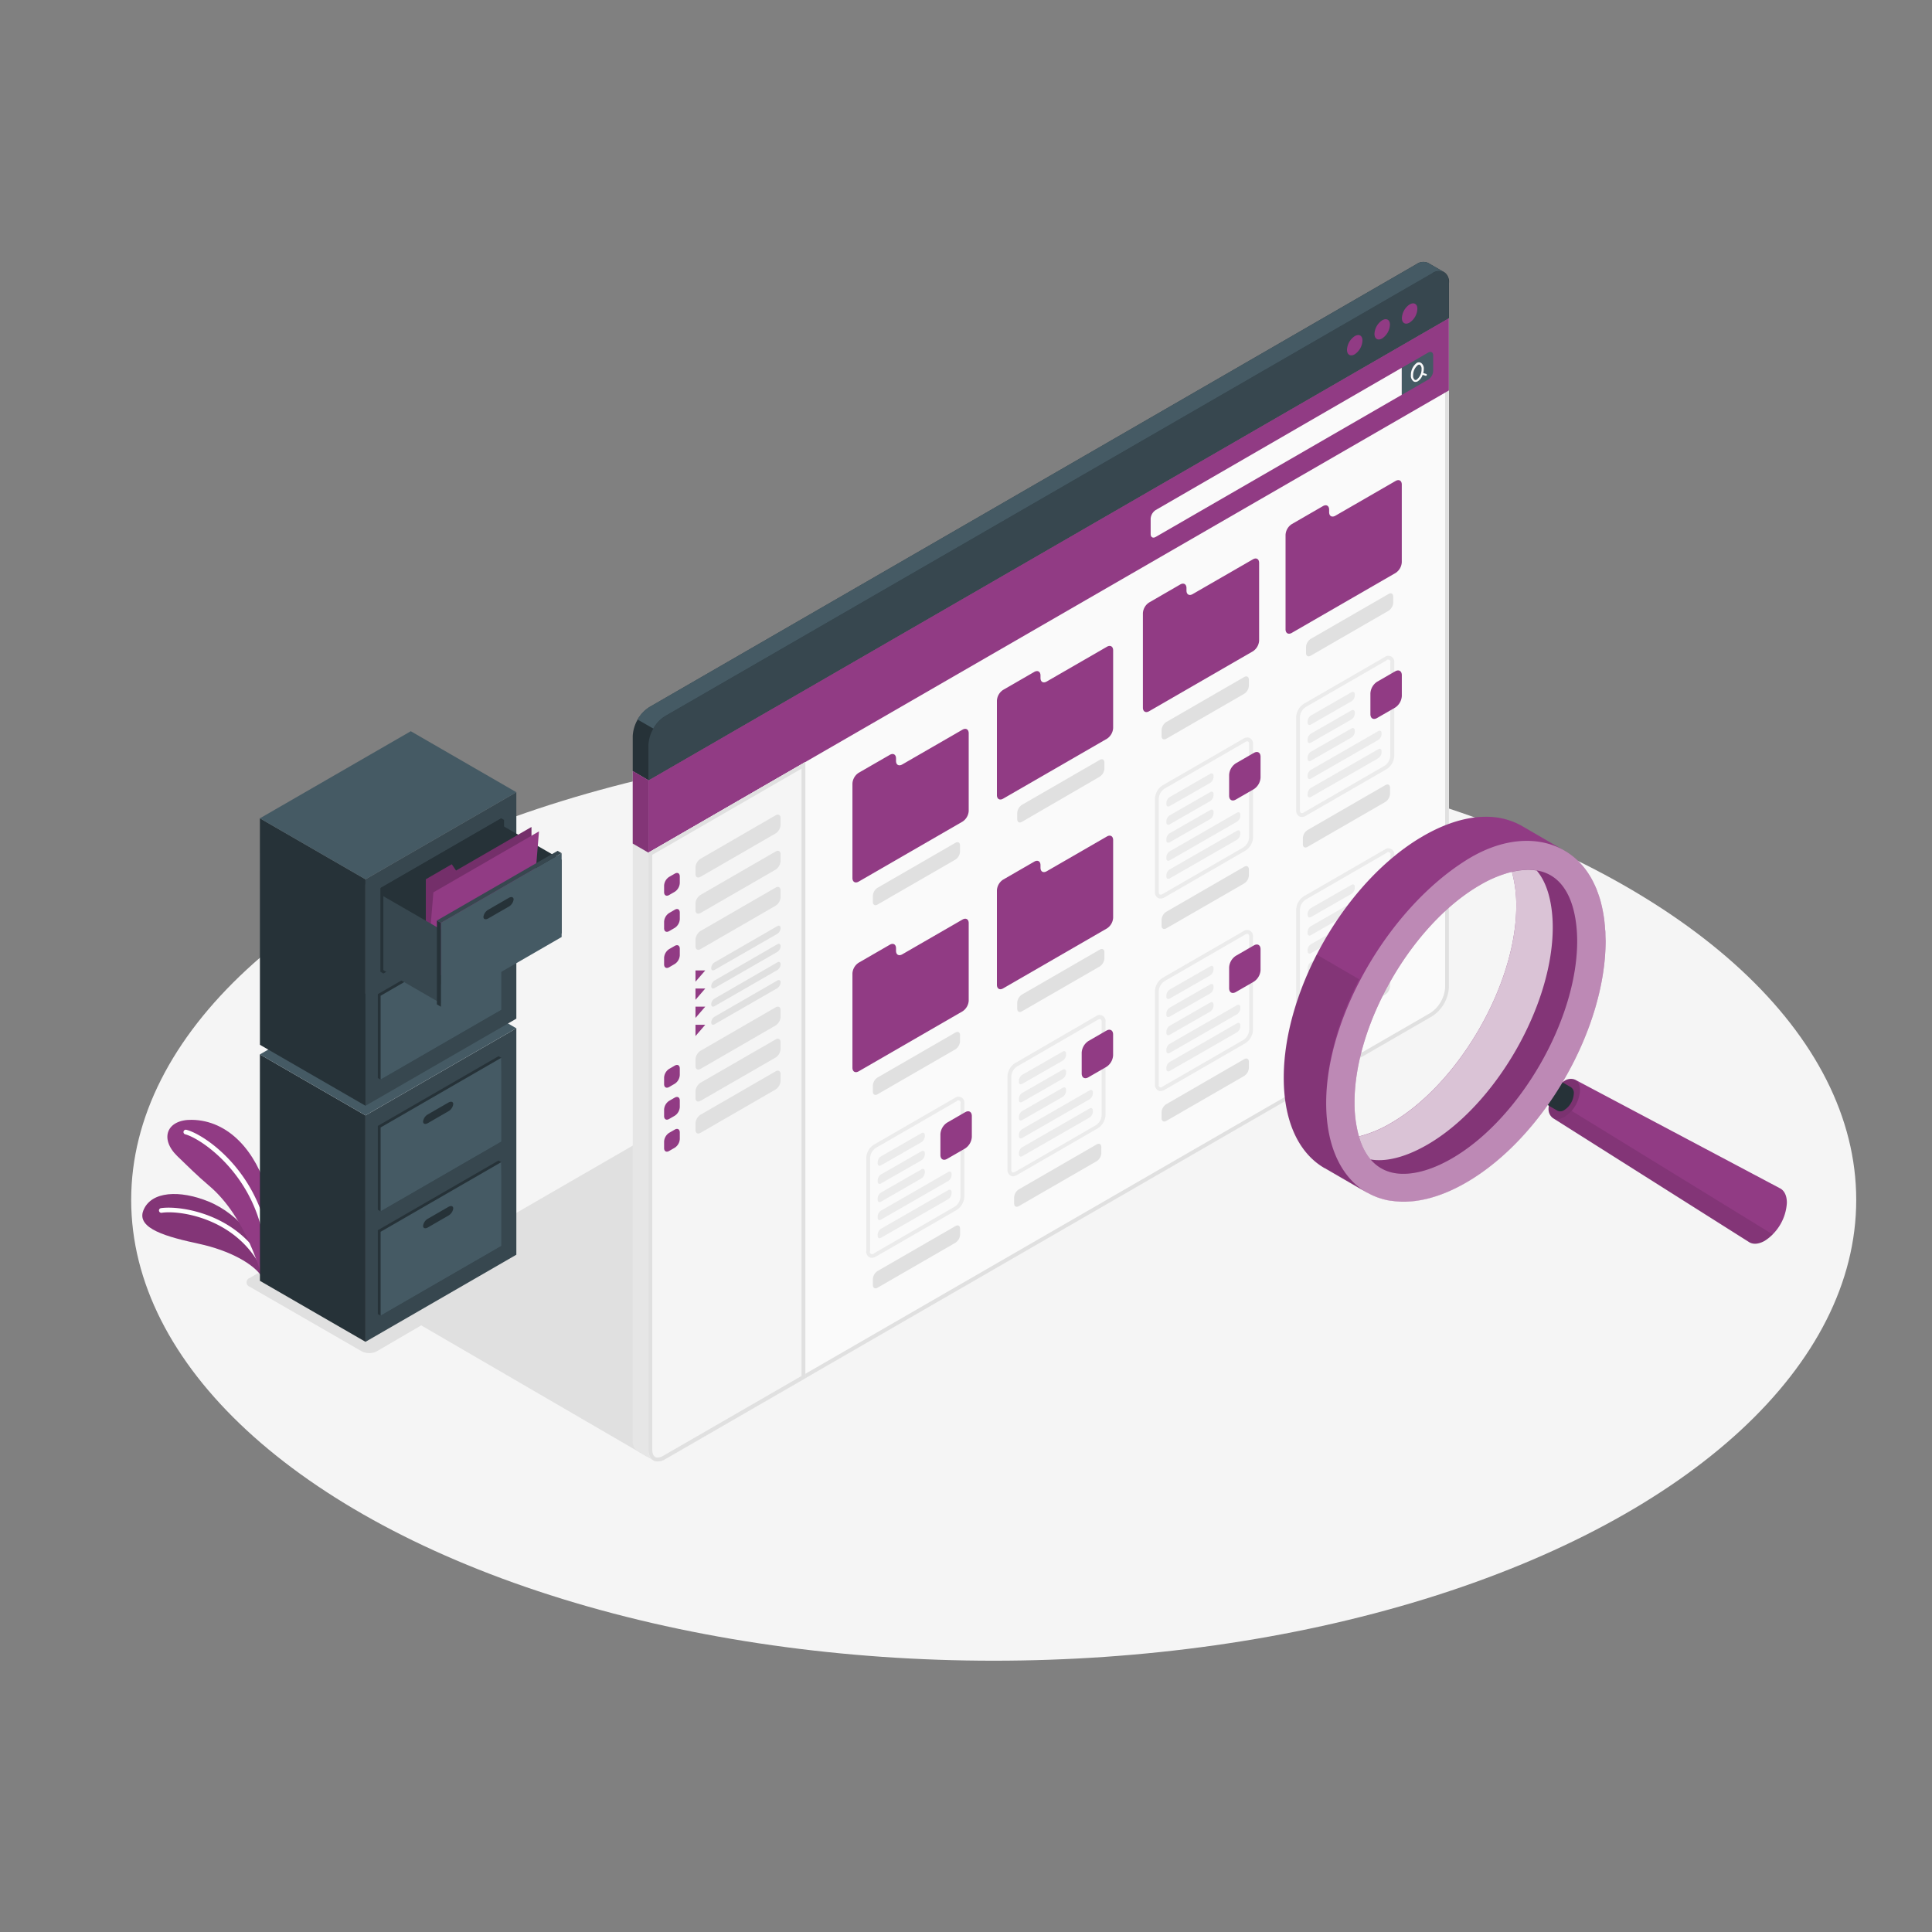 <svg xmlns="http://www.w3.org/2000/svg" viewBox="0 0 500 500"><rect x="0" y="0" width="500" height="500" fill="#808080" stroke="none"/><g id="freepik--Floor--inject-146"><ellipse id="freepik--floor--inject-146" cx="257.17" cy="310.54" rx="223.22" ry="119.25" style="fill:#f5f5f5"></ellipse></g><g id="freepik--Shadow--inject-146"><polygon id="freepik--shadow--inject-146" points="167.34 376.92 96.17 335.54 216.55 265.97 167.34 376.92" style="fill:#e0e0e0"></polygon><path id="freepik--shadow--inject-146" d="M64.61,333l29,16.72a4.3,4.3,0,0,0,3.89,0l40-23.34a1.18,1.18,0,0,0,0-2.24l-29-16.73a4.3,4.3,0,0,0-3.89,0l-40,23.34A1.19,1.19,0,0,0,64.61,333Z" style="fill:#e0e0e0"></path></g><g id="freepik--Plants--inject-146"><g id="freepik--plants--inject-146"><path d="M67.75,330.4c-2-3.22-8.17-6.76-16.27-8.51S35.24,318,37.1,313.27c2-5.07,9.54-5.32,16.91-2.3,8.05,3.3,14,11.46,14.11,16.6Z" style="fill:#913B84"></path><g style="opacity:0.1"><path d="M67.75,330.4c-2-3.22-8.17-6.76-16.27-8.51S35.24,318,37.1,313.27c2-5.07,9.54-5.32,16.91-2.3,8.05,3.3,14,11.46,14.11,16.6Z"></path></g><path d="M68.38,328.94a.6.6,0,0,1-.54-.35c-6.43-13.3-21.34-15.45-26-14.72a.61.61,0,0,1-.69-.51.6.6,0,0,1,.5-.69c4.94-.76,20.59,1.47,27.32,15.4a.61.61,0,0,1-.28.81A.66.66,0,0,1,68.38,328.94Z" style="fill:#fff"></path><path d="M67.75,330.4s-3.87-15.33-13.68-23.57c-2.91-2.45-6-5.52-8.19-7.63-4.66-4.54-2.71-9.49,3.74-9.39,9.6.13,16.62,8.21,19.66,18.78S67.75,330.4,67.75,330.4Z" style="fill:#913B84"></path><path d="M69.28,324.45a.61.61,0,0,1-.61-.55c-1.8-19.5-16.68-29.3-20.73-30.34a.6.6,0,0,1,.3-1.17c4.92,1.26,19.79,11.43,21.64,31.4a.61.61,0,0,1-.55.66Z" style="fill:#fff"></path></g></g><g id="freepik--Cabinet--inject-146"><g id="freepik--cabinet--inject-146"><polygon points="94.59 347.26 67.27 331.48 67.26 272.88 94.59 288.66 94.59 347.26" style="fill:#263238"></polygon><polygon points="94.59 288.66 133.63 266.12 133.63 324.72 94.59 347.26 94.59 288.66" style="fill:#37474f"></polygon><polygon points="133.63 266.12 94.59 288.66 67.26 272.88 106.31 250.34 133.63 266.12" style="fill:#455a64"></polygon><path d="M111.46,287.94l5.31-3.07c.69-.4,1.25-.22,1.25.41a2.48,2.48,0,0,1-1.25,1.84l-5.31,3.07c-.69.4-1.25.22-1.25-.41A2.48,2.48,0,0,1,111.46,287.94Z" style="fill:#263238"></path><polygon points="97.78 318.38 129.01 300.35 129.73 300.76 129.01 322.05 129.73 322.47 98.5 340.5 97.78 340.08 97.78 318.38" style="fill:#263238"></polygon><polygon points="98.5 318.79 129.73 300.76 129.73 322.47 98.5 340.5 98.5 318.79" style="fill:#455a64"></polygon><path d="M110.74,315.4l5.31-3.06c.69-.4,1.25-.22,1.25.4a2.49,2.49,0,0,1-1.25,1.85l-5.31,3.07c-.69.4-1.25.21-1.25-.41A2.51,2.51,0,0,1,110.74,315.4Z" style="fill:#263238"></path><polygon points="97.78 291.38 129.01 273.35 129.73 273.76 129.01 295.05 129.73 295.47 98.5 313.5 97.78 313.08 97.78 291.38" style="fill:#263238"></polygon><polygon points="98.5 291.79 129.73 273.76 129.73 295.47 98.5 313.5 98.5 291.79" style="fill:#455a64"></polygon><path d="M110.74,288.4l5.31-3.06c.69-.4,1.25-.22,1.25.4a2.49,2.49,0,0,1-1.25,1.85l-5.31,3.07c-.69.4-1.25.21-1.25-.41A2.51,2.51,0,0,1,110.74,288.4Z" style="fill:#263238"></path></g><g id="freepik--cabinet--inject-146"><polygon points="94.59 286.17 67.27 270.39 67.26 211.78 94.59 227.56 94.59 286.17" style="fill:#263238"></polygon><polygon points="94.59 227.56 133.63 205.02 133.63 263.63 94.59 286.17 94.59 227.56" style="fill:#37474f"></polygon><polygon points="133.63 205.02 94.59 227.56 67.26 211.78 106.31 189.24 133.63 205.02" style="fill:#455a64"></polygon><polygon points="98.5 229.81 129.73 211.78 130.45 212.2 130.45 233.9 99.22 251.94 98.5 251.52 98.5 229.81" style="fill:#263238"></polygon><path d="M111.46,226.84l5.31-3.07c.69-.4,1.25-.21,1.25.41a2.51,2.51,0,0,1-1.25,1.85l-5.31,3.06c-.69.4-1.25.22-1.25-.4A2.49,2.49,0,0,1,111.46,226.84Z" style="fill:#263238"></path><polygon points="97.78 257.28 129.01 239.25 129.01 260.96 129.73 261.37 98.5 279.4 97.78 278.99 97.78 257.28" style="fill:#263238"></polygon><polygon points="98.5 257.7 129.73 239.66 129.73 261.37 98.5 279.4 98.5 257.7" style="fill:#455a64"></polygon><path d="M110.74,254.31l5.31-3.07c.69-.4,1.25-.22,1.25.41a2.48,2.48,0,0,1-1.25,1.84l-5.31,3.07c-.69.4-1.25.22-1.25-.41A2.48,2.48,0,0,1,110.74,254.31Z" style="fill:#263238"></path><polygon points="98.5 229.81 129.73 211.78 129.73 233.49 98.5 251.52 98.5 229.81" style="fill:#263238"></polygon><polygon points="145.35 222.5 128.25 212.64 128.25 231.76 145.35 241.63 145.35 222.5" style="fill:#263238"></polygon><polygon points="110.21 254.61 110.21 227.56 116.91 223.68 118.02 225.31 137.54 214.03 137.54 238.83 110.21 254.61" style="fill:#913B84"></polygon><g style="opacity:0.2"><polygon points="110.21 254.61 110.21 227.56 116.91 223.68 118.02 225.31 137.54 214.03 137.54 238.83 110.21 254.61"></polygon></g><polygon points="110.21 254.61 112.16 230.94 139.49 215.16 137.54 238.83 110.21 254.61" style="fill:#913B84"></polygon><polygon points="114.11 240.54 99.21 231.94 99.21 251.06 114.11 259.66 114.11 240.54" style="fill:#37474f"></polygon><polygon points="114.11 238.83 145.35 220.8 145.35 242.5 114.11 260.54 114.11 238.83" style="fill:#455a64"></polygon><path d="M126.36,235.44l5.31-3.07c.69-.4,1.25-.21,1.25.41a2.51,2.51,0,0,1-1.25,1.85l-5.31,3.06c-.69.4-1.25.22-1.25-.4A2.51,2.51,0,0,1,126.36,235.44Z" style="fill:#263238"></path><polygon points="114.11 238.83 113.07 238.23 113.07 259.94 114.11 260.54 114.11 238.83" style="fill:#263238"></polygon><polygon points="113.07 238.23 144.31 220.2 145.35 220.8 114.11 238.83 113.07 238.23" style="fill:#37474f"></polygon></g></g><g id="freepik--Window--inject-146"><g id="freepik--window--inject-146"><path d="M375,82.3l-4.06-2.36L163.75,199.54V372.77a3.06,3.06,0,0,0,1.26,2.8h0l4.06,2.36h0a3.06,3.06,0,0,0,3.07-.3L370.64,263a9.58,9.58,0,0,0,4.33-7.5Z" style="fill:#e6e6e6"></path><path d="M167.81,375.13c0,2.76,1.93,3.88,4.33,2.5L370.64,263a9.58,9.58,0,0,0,4.33-7.5V82.3L167.81,201.91Z" style="fill:#fafafa"></path><path d="M374,84V255.52a8.61,8.61,0,0,1-3.83,6.64l-198.5,114.6a3,3,0,0,1-1.44.46c-1.26,0-1.39-1.46-1.39-2.09V202.48L374,84m1-1.73L167.81,201.91V375.13c0,2,1,3.09,2.39,3.09a4,4,0,0,0,1.94-.59L370.64,263a9.58,9.58,0,0,0,4.33-7.5V82.3Z" style="fill:#e0e0e0"></path><polygon points="167.81 201.91 167.81 220.66 374.97 101.05 374.97 82.3 167.81 201.91" style="fill:#913B84"></polygon><path d="M297.79,134.21v4c0,.82.59,1.16,1.3.75l63.69-36.78v-7L299.09,132A2.9,2.9,0,0,0,297.79,134.21Z" style="fill:#fafafa"></path><path d="M369.61,91.25c.72-.42,1.3-.08,1.3.75v4a2.86,2.86,0,0,1-1.3,2.25l-6.83,3.94v-7Z" style="fill:#455a64"></path><path d="M369.11,96.78l-.77-.24a4.06,4.06,0,0,0,.13-1,1.78,1.78,0,0,0-.7-1.62,1.09,1.09,0,0,0-1.11,0,3.89,3.89,0,0,0-1.52,3.17,1.76,1.76,0,0,0,.7,1.62.89.89,0,0,0,.48.13,1.25,1.25,0,0,0,.62-.18,3.16,3.16,0,0,0,1.23-1.65l.77.24H369a.28.28,0,0,0,.27-.19A.29.29,0,0,0,369.11,96.78Zm-2.45,1.46a.51.51,0,0,1-.54.05,1.29,1.29,0,0,1-.41-1.13,3.39,3.39,0,0,1,1.23-2.68.74.74,0,0,1,.35-.11.36.36,0,0,1,.2.06,1.32,1.32,0,0,1,.41,1.13A3.4,3.4,0,0,1,366.66,98.24Z" style="fill:#fafafa"></path><path d="M369.68,68.09a3,3,0,0,0-3.1.28L168.08,183a9.55,9.55,0,0,0-4.33,7.5v9.07l4.06,2.37L375,82.3V73.23a3,3,0,0,0-1.25-2.79C373,70,370.39,68.52,369.68,68.09Z" style="fill:#263238"></path><path d="M167.81,192.84a9.53,9.53,0,0,1,4.33-7.5L370.64,70.73c2.39-1.38,4.33-.26,4.33,2.5V82.3L167.81,201.91Z" style="fill:#37474f"></path><path d="M373.76,70.46a3,3,0,0,0-3.12.27l-198.5,114.6a8.83,8.83,0,0,0-3.06,3.23L165,186.21a8.89,8.89,0,0,1,3.07-3.24L366.58,68.36a3,3,0,0,1,3.1-.27c.71.43,3.31,1.92,4,2.34Z" style="fill:#455a64"></path><path d="M350.6,87a4.49,4.49,0,0,0-2,3.52c0,1.29.91,1.82,2,1.17a4.49,4.49,0,0,0,2-3.52C352.63,86.86,351.72,86.33,350.6,87Z" style="fill:#913B84"></path><path d="M357.71,82.89a4.47,4.47,0,0,0-2,3.51c0,1.3.91,1.82,2,1.18a4.51,4.51,0,0,0,2-3.52C359.74,82.76,358.83,82.24,357.71,82.89Z" style="fill:#913B84"></path><path d="M364.81,78.79a4.49,4.49,0,0,0-2,3.52c0,1.3.91,1.82,2,1.17a4.46,4.46,0,0,0,2-3.52C366.85,78.67,365.94,78.14,364.81,78.79Z" style="fill:#913B84"></path><path d="M172.14,377.63l36.29-20.95V197.2l-40.62,23.46V375.13C167.81,377.89,169.74,379,172.14,377.63Z" style="fill:#f5f5f5"></path><path d="M207.43,198.93V356.1l-35.79,20.66a3,3,0,0,1-1.44.46c-1.26,0-1.39-1.46-1.39-2.09V221.23l38.62-22.3m1-1.73-40.62,23.46V375.13c0,2,1,3.09,2.39,3.09a4,4,0,0,0,1.94-.59l36.29-20.95V197.2Z" style="fill:#e0e0e0"></path><path d="M181.29,222.25,200.73,211c.71-.42,1.29-.08,1.29.75v1.69a2.89,2.89,0,0,1-1.29,2.25l-19.44,11.23c-.72.42-1.3.08-1.3-.75V224.5A2.9,2.9,0,0,1,181.29,222.25Z" style="fill:#e0e0e0"></path><path d="M175.93,226.85v1.69a2.87,2.87,0,0,1-1.3,2.25l-1.46.84c-.72.42-1.3.08-1.3-.75v-1.69a2.87,2.87,0,0,1,1.3-2.25l1.46-.84C175.35,225.68,175.93,226,175.93,226.85Z" style="fill:#913B84"></path><path d="M181.29,231.6l19.44-11.23c.71-.42,1.29-.08,1.29.74v1.69a2.91,2.91,0,0,1-1.29,2.26l-19.44,11.23c-.72.41-1.3.08-1.3-.75v-1.69A2.88,2.88,0,0,1,181.29,231.6Z" style="fill:#e0e0e0"></path><path d="M175.93,236.19v1.69a2.86,2.86,0,0,1-1.3,2.25l-1.46.85c-.72.41-1.3.08-1.3-.75v-1.69a2.86,2.86,0,0,1,1.3-2.25l1.46-.85C175.35,235,175.93,235.36,175.93,236.19Z" style="fill:#913B84"></path><path d="M181.29,240.94l19.44-11.23c.71-.41,1.29-.08,1.29.75v1.69a2.87,2.87,0,0,1-1.29,2.25l-19.44,11.23c-.72.42-1.3.08-1.3-.74v-1.7A2.91,2.91,0,0,1,181.29,240.94Z" style="fill:#e0e0e0"></path><path d="M175.93,245.54v1.69a2.86,2.86,0,0,1-1.3,2.25l-1.46.85c-.72.41-1.3.07-1.3-.75v-1.7a2.89,2.89,0,0,1,1.3-2.25l1.46-.84C175.35,244.38,175.93,244.71,175.93,245.54Z" style="fill:#913B84"></path><path d="M181.29,271.94l19.44-11.24c.71-.41,1.29-.08,1.29.75v1.69a2.87,2.87,0,0,1-1.29,2.25l-19.44,11.24c-.72.41-1.3.08-1.3-.75v-1.69A2.88,2.88,0,0,1,181.29,271.94Z" style="fill:#e0e0e0"></path><path d="M175.93,276.53v1.69a2.86,2.86,0,0,1-1.3,2.25l-1.46.85c-.72.41-1.3.08-1.3-.75v-1.69a2.86,2.86,0,0,1,1.3-2.25l1.46-.85C175.35,275.37,175.93,275.7,175.93,276.53Z" style="fill:#913B84"></path><path d="M181.29,280.21,200.73,269c.71-.41,1.29-.08,1.29.75v1.69a2.87,2.87,0,0,1-1.29,2.25L181.29,284.9c-.72.42-1.3.08-1.3-.75v-1.69A2.91,2.91,0,0,1,181.29,280.21Z" style="fill:#e0e0e0"></path><path d="M175.93,284.81v1.69a2.86,2.86,0,0,1-1.3,2.25l-1.46.84c-.72.42-1.3.08-1.3-.75v-1.69a2.89,2.89,0,0,1,1.3-2.25l1.46-.84C175.35,283.65,175.93,284,175.93,284.81Z" style="fill:#913B84"></path><path d="M181.29,288.49l19.44-11.23c.71-.42,1.29-.08,1.29.75v1.69a2.89,2.89,0,0,1-1.29,2.25l-19.44,11.23c-.72.42-1.3.08-1.3-.75v-1.69A2.9,2.9,0,0,1,181.29,288.49Z" style="fill:#e0e0e0"></path><path d="M175.93,293.09v1.69a2.87,2.87,0,0,1-1.3,2.25l-1.46.84c-.72.42-1.3.08-1.3-.75v-1.69a2.87,2.87,0,0,1,1.3-2.25l1.46-.84C175.35,291.92,175.93,292.26,175.93,293.09Z" style="fill:#913B84"></path><polygon points="179.99 251.15 179.99 254.06 182.52 251.15 179.99 251.15" style="fill:#913B84"></polygon><path d="M184.06,250.54c0,.55.38.76.86.48l16.24-9.34a1.91,1.91,0,0,0,.86-1.5c0-.55-.38-.77-.86-.49l-16.24,9.37A1.89,1.89,0,0,0,184.06,250.54Z" style="fill:#e0e0e0"></path><polygon points="179.99 255.83 179.99 258.75 182.52 255.83 179.99 255.83" style="fill:#913B84"></polygon><path d="M184.06,255.23c0,.54.38.76.86.48l16.24-9.35a1.88,1.88,0,0,0,.86-1.49c0-.55-.38-.77-.86-.49l-16.24,9.37A1.89,1.89,0,0,0,184.06,255.23Z" style="fill:#e0e0e0"></path><polygon points="179.99 260.52 179.99 263.44 182.52 260.52 179.99 260.52" style="fill:#913B84"></polygon><path d="M184.06,259.92c0,.54.38.76.86.48l16.24-9.35a1.88,1.88,0,0,0,.86-1.49c0-.55-.38-.77-.86-.49l-16.24,9.37A1.89,1.89,0,0,0,184.06,259.92Z" style="fill:#e0e0e0"></path><polygon points="179.99 265.21 179.99 268.13 182.52 265.21 179.99 265.21" style="fill:#913B84"></polygon><path d="M184.06,264.61c0,.54.38.76.86.48l16.24-9.35a1.88,1.88,0,0,0,.86-1.49c0-.55-.38-.77-.86-.49l-16.24,9.37A1.89,1.89,0,0,0,184.06,264.61Z" style="fill:#e0e0e0"></path><path d="M220.61,202.79v24.44c0,1,.72,1.44,1.61.93l26.87-15.52a3.53,3.53,0,0,0,1.61-2.78V189.77c0-1-.72-1.44-1.61-.93l-15.59,9c-.89.51-1.61.1-1.61-.92v-.64c0-1-.71-1.44-1.6-.93L222.22,200A3.56,3.56,0,0,0,220.61,202.79Z" style="fill:#913B84"></path><path d="M225.9,231.84v1.57c0,.76.54,1.07,1.2.69l20.16-11.64a2.65,2.65,0,0,0,1.2-2.08v-1.57c0-.76-.54-1.07-1.2-.69L227.1,229.76A2.65,2.65,0,0,0,225.9,231.84Z" style="fill:#e0e0e0"></path><path d="M258,181.34v24.44c0,1,.72,1.43,1.6.92l26.87-15.51a3.56,3.56,0,0,0,1.61-2.78v-20.1c0-1-.72-1.44-1.61-.93l-15.59,9c-.89.51-1.6.09-1.6-.93v-.64c0-1-.72-1.43-1.61-.92l-8.07,4.66A3.55,3.55,0,0,0,258,181.34Z" style="fill:#913B84"></path><path d="M263.26,210.39V212c0,.77.54,1.08,1.2.7L284.62,201a2.68,2.68,0,0,0,1.2-2.09v-1.56c0-.77-.54-1.08-1.2-.69L264.46,208.3A2.68,2.68,0,0,0,263.26,210.39Z" style="fill:#e0e0e0"></path><path d="M220.61,251.89v24.44c0,1,.72,1.44,1.61.93l26.87-15.52A3.55,3.55,0,0,0,250.7,259v-20.1c0-1-.72-1.43-1.61-.92l-15.59,9c-.89.51-1.61.1-1.61-.92v-.64c0-1-.71-1.44-1.6-.93l-8.07,4.66A3.55,3.55,0,0,0,220.61,251.89Z" style="fill:#913B84"></path><path d="M225.9,280.94v1.57c0,.76.54,1.07,1.2.69l20.16-11.64a2.67,2.67,0,0,0,1.2-2.08v-1.57c0-.76-.54-1.07-1.2-.69L227.1,278.86A2.65,2.65,0,0,0,225.9,280.94Z" style="fill:#e0e0e0"></path><path d="M258,230.43v24.44c0,1,.72,1.44,1.6.93l26.87-15.52a3.53,3.53,0,0,0,1.61-2.77v-20.1c0-1-.72-1.44-1.61-.93l-15.59,9c-.89.51-1.6.09-1.6-.93v-.64c0-1-.72-1.44-1.61-.92l-8.07,4.66A3.54,3.54,0,0,0,258,230.43Z" style="fill:#913B84"></path><path d="M263.26,259.49v1.56c0,.77.54,1.08,1.2.69l20.16-11.63a2.68,2.68,0,0,0,1.2-2.09v-1.56c0-.77-.54-1.08-1.2-.7L264.46,257.4A2.68,2.68,0,0,0,263.26,259.49Z" style="fill:#e0e0e0"></path><path d="M295.78,158.7v24.44c0,1,.72,1.44,1.6.93l26.88-15.52a3.55,3.55,0,0,0,1.6-2.78V145.68c0-1-.72-1.44-1.6-.93l-15.6,9c-.88.52-1.6.1-1.6-.92v-.64c0-1-.72-1.44-1.61-.93l-8.07,4.67A3.54,3.54,0,0,0,295.78,158.7Z" style="fill:#913B84"></path><path d="M300.62,188.93v1.57c0,.76.54,1.07,1.21.69L322,179.55a2.64,2.64,0,0,0,1.21-2.08v-1.56c0-.77-.54-1.08-1.21-.7l-20.15,11.64A2.64,2.64,0,0,0,300.62,188.93Z" style="fill:#e0e0e0"></path><path d="M332.7,138.43v24.44c0,1,.72,1.43,1.61.92l26.87-15.51a3.55,3.55,0,0,0,1.6-2.78V125.4c0-1-.71-1.44-1.6-.93l-15.59,9c-.89.51-1.61.09-1.61-.93v-.64c0-1-.71-1.43-1.6-.92l-8.07,4.66A3.53,3.53,0,0,0,332.7,138.43Z" style="fill:#913B84"></path><path d="M338,167.48V169c0,.77.53,1.08,1.2.7l20.16-11.64a2.68,2.68,0,0,0,1.2-2.08v-1.57c0-.77-.54-1.08-1.2-.69l-20.16,11.63A2.66,2.66,0,0,0,338,167.48Z" style="fill:#e0e0e0"></path><path d="M300.62,238v1.57c0,.76.54,1.07,1.21.69L322,228.63a2.64,2.64,0,0,0,1.21-2.08V225c0-.76-.54-1.07-1.21-.69l-20.15,11.64A2.64,2.64,0,0,0,300.62,238Z" style="fill:#e0e0e0"></path><path d="M301.13,203.66,322,191.59c.95-.55,1.73-.1,1.73,1v24.14a3.83,3.83,0,0,1-1.73,3L301.13,231.8c-1,.55-1.73.11-1.73-1V206.66A3.84,3.84,0,0,1,301.13,203.66Z" style="fill:#fafafa"></path><path d="M300.35,232.54a1.4,1.4,0,0,1-.7-.18,1.7,1.7,0,0,1-.75-1.56V206.66a4.32,4.32,0,0,1,2-3.43l20.91-12.07a1.68,1.68,0,0,1,1.72-.12,1.71,1.71,0,0,1,.76,1.55v24.14a4.32,4.32,0,0,1-2,3.43l-20.91,12.08A2.09,2.09,0,0,1,300.35,232.54Zm22.46-40.68a1,1,0,0,0-.52.17L301.38,204.1a3.3,3.3,0,0,0-1.48,2.56V230.8c0,.35.09.6.25.69a.8.8,0,0,0,.73-.12l20.91-12.07a3.35,3.35,0,0,0,1.48-2.57V192.59a.8.8,0,0,0-.26-.69A.42.42,0,0,0,322.81,191.86Z" style="fill:#ebebeb"></path><path d="M324.5,194.85l-4.66,2.69a3.83,3.83,0,0,0-1.74,3v5.38c0,1.11.78,1.56,1.74,1l4.66-2.69a3.83,3.83,0,0,0,1.73-3v-5.38C326.23,194.75,325.45,194.3,324.5,194.85Z" style="fill:#913B84"></path><path d="M302.72,206.27l10.48-6c.47-.27.86-.05.86.51v.33a1.94,1.94,0,0,1-.86,1.5l-10.48,6c-.48.28-.87.06-.86-.5v-.34A1.91,1.91,0,0,1,302.72,206.27Z" style="fill:#ebebeb"></path><path d="M302.72,211l10.48-6c.47-.28.86-.05.86.5v.33a1.91,1.91,0,0,1-.86,1.5l-10.48,6c-.48.28-.87,0-.86-.5v-.35A1.91,1.91,0,0,1,302.72,211Z" style="fill:#ebebeb"></path><path d="M302.72,215.64l10.48-6c.47-.27.86-.05.86.5v.34a1.94,1.94,0,0,1-.86,1.5l-10.48,6c-.48.28-.87.06-.86-.5v-.34A1.9,1.9,0,0,1,302.72,215.64Z" style="fill:#ebebeb"></path><path d="M302.72,220.32l17.4-10c.48-.27.87,0,.87.5v.34a1.92,1.92,0,0,1-.87,1.5l-17.4,10c-.48.27-.87.05-.86-.5v-.35A1.91,1.91,0,0,1,302.72,220.32Z" style="fill:#ebebeb"></path><path d="M302.72,225l17.4-10c.48-.28.87,0,.87.5v.33a1.91,1.91,0,0,1-.87,1.5l-17.4,10c-.48.28-.87.05-.86-.5v-.34A1.88,1.88,0,0,1,302.72,225Z" style="fill:#ebebeb"></path><path d="M337.18,216.91v1.56c0,.77.54,1.08,1.2.7l20.16-11.64a2.66,2.66,0,0,0,1.2-2.09v-1.56c0-.77-.53-1.08-1.2-.7l-20.16,11.64A2.68,2.68,0,0,0,337.18,216.91Z" style="fill:#e0e0e0"></path><path d="M337.69,182.56l20.9-12.07c1-.56,1.74-.11,1.74,1v24.14a3.85,3.85,0,0,1-1.74,3l-20.9,12.07c-1,.55-1.74.1-1.74-1V185.56A3.82,3.82,0,0,1,337.69,182.56Z" style="fill:#fafafa"></path><path d="M336.91,211.43a1.4,1.4,0,0,1-.7-.18,1.71,1.71,0,0,1-.76-1.55V185.56a4.32,4.32,0,0,1,2-3.44l20.9-12.07a1.55,1.55,0,0,1,2.49,1.44v24.14a4.31,4.31,0,0,1-2,3.43l-20.9,12.07A2.09,2.09,0,0,1,336.91,211.43Zm1-28.44a3.32,3.32,0,0,0-1.49,2.57V209.7a.8.8,0,0,0,.26.69.78.78,0,0,0,.73-.13l20.9-12.07a3.31,3.31,0,0,0,1.49-2.56V171.49a.58.58,0,0,0-1-.57Z" style="fill:#ebebeb"></path><path d="M361.05,173.75l-4.66,2.69a3.83,3.83,0,0,0-1.73,3v5.38c0,1.1.78,1.55,1.73,1l4.66-2.69a3.85,3.85,0,0,0,1.74-3v-5.38C362.79,173.64,362,173.19,361.05,173.75Z" style="fill:#913B84"></path><path d="M339.28,185.16l10.47-6c.48-.28.87,0,.87.5V180a1.89,1.89,0,0,1-.87,1.5l-10.47,6c-.48.28-.87.05-.87-.5v-.35A1.92,1.92,0,0,1,339.28,185.16Z" style="fill:#ebebeb"></path><path d="M339.28,189.85l10.47-6c.48-.27.87,0,.87.5v.34a1.92,1.92,0,0,1-.87,1.5l-10.47,6c-.48.28-.87.06-.87-.5v-.34A1.91,1.91,0,0,1,339.28,189.85Z" style="fill:#ebebeb"></path><path d="M339.28,194.53l10.47-6c.48-.28.87,0,.87.5v.33a1.91,1.91,0,0,1-.87,1.5l-10.47,6c-.48.27-.87.05-.87-.5V196A1.92,1.92,0,0,1,339.28,194.53Z" style="fill:#ebebeb"></path><path d="M339.28,199.22l17.4-10c.48-.28.87-.05.87.5V190a1.92,1.92,0,0,1-.87,1.5l-17.4,10c-.48.28-.87.05-.87-.5v-.34A1.89,1.89,0,0,1,339.28,199.22Z" style="fill:#ebebeb"></path><path d="M339.28,203.9l17.4-10c.48-.27.87-.05.87.5v.34a1.92,1.92,0,0,1-.87,1.5l-17.4,10c-.48.27-.87.05-.87-.5v-.35A1.92,1.92,0,0,1,339.28,203.9Z" style="fill:#ebebeb"></path><path d="M300.62,287.83v1.57c0,.76.54,1.07,1.21.69L322,278.45a2.64,2.64,0,0,0,1.21-2.08V274.8c0-.76-.54-1.07-1.21-.69l-20.15,11.64A2.64,2.64,0,0,0,300.62,287.83Z" style="fill:#e0e0e0"></path><path d="M301.13,253.48,322,241.41c.95-.55,1.73-.1,1.73,1v24.14a3.85,3.85,0,0,1-1.73,3l-20.91,12.07c-1,.55-1.73.11-1.73-1V256.48A3.82,3.82,0,0,1,301.13,253.48Z" style="fill:#fafafa"></path><path d="M300.35,282.36a1.4,1.4,0,0,1-.7-.18,1.72,1.72,0,0,1-.75-1.56V256.48a4.32,4.32,0,0,1,2-3.43L321.79,241a1.55,1.55,0,0,1,2.48,1.43v24.14a4.32,4.32,0,0,1-2,3.43l-20.91,12.07A2.11,2.11,0,0,1,300.35,282.36Zm22.46-40.69a1.09,1.09,0,0,0-.52.17l-20.91,12.08a3.29,3.29,0,0,0-1.48,2.56v24.14a.58.58,0,0,0,1,.57l20.91-12.07a3.35,3.35,0,0,0,1.48-2.57V242.41a.8.8,0,0,0-.26-.69A.42.42,0,0,0,322.81,241.67Z" style="fill:#ebebeb"></path><path d="M324.5,244.67l-4.66,2.69a3.83,3.83,0,0,0-1.74,3v5.38c0,1.11.78,1.55,1.74,1l4.66-2.69a3.83,3.83,0,0,0,1.73-3v-5.38C326.23,244.57,325.45,244.12,324.5,244.67Z" style="fill:#913B84"></path><path d="M302.72,256.09l10.48-6c.47-.27.86-.05.86.5v.34a1.94,1.94,0,0,1-.86,1.5l-10.48,6c-.48.28-.87.06-.86-.5v-.34A1.9,1.9,0,0,1,302.72,256.09Z" style="fill:#ebebeb"></path><path d="M302.72,260.77l10.48-6c.47-.28.86-.05.86.5v.33a1.92,1.92,0,0,1-.86,1.5l-10.48,6c-.48.27-.87.05-.86-.5v-.35A1.91,1.91,0,0,1,302.72,260.77Z" style="fill:#ebebeb"></path><path d="M302.72,265.46l10.48-6c.47-.27.86-.05.86.5v.34a1.94,1.94,0,0,1-.86,1.5l-10.48,6c-.48.28-.87.05-.86-.5V267A1.88,1.88,0,0,1,302.72,265.46Z" style="fill:#ebebeb"></path><path d="M302.72,270.14l17.4-10c.48-.27.87-.05.87.5V261a1.92,1.92,0,0,1-.87,1.5l-17.4,10c-.48.27-.87.05-.86-.5v-.35A1.91,1.91,0,0,1,302.72,270.14Z" style="fill:#ebebeb"></path><path d="M302.72,274.83l17.4-10c.48-.28.87-.06.87.5v.33a1.92,1.92,0,0,1-.87,1.5l-17.4,10c-.48.28-.87.05-.86-.5v-.34A1.88,1.88,0,0,1,302.72,274.83Z" style="fill:#ebebeb"></path><path d="M337.18,266.72v1.57c0,.77.54,1.08,1.2.69l20.16-11.63a2.66,2.66,0,0,0,1.2-2.09V253.7c0-.77-.53-1.08-1.2-.7l-20.16,11.64A2.68,2.68,0,0,0,337.18,266.72Z" style="fill:#e0e0e0"></path><path d="M337.69,232.38l20.9-12.07c1-.56,1.74-.11,1.74,1v24.13a3.82,3.82,0,0,1-1.74,3l-20.9,12.08c-1,.55-1.74.1-1.74-1V235.38A3.82,3.82,0,0,1,337.69,232.38Z" style="fill:#fafafa"></path><path d="M336.91,261.25a1.4,1.4,0,0,1-.7-.18,1.71,1.71,0,0,1-.76-1.55V235.38a4.31,4.31,0,0,1,2-3.44l20.9-12.07a1.55,1.55,0,0,1,2.49,1.44v24.13a4.31,4.31,0,0,1-2,3.44L337.94,261A2.09,2.09,0,0,1,336.91,261.25Zm1-28.44a3.32,3.32,0,0,0-1.49,2.57v24.14a.76.76,0,0,0,.26.68.77.77,0,0,0,.73-.12L358.34,248a3.32,3.32,0,0,0,1.49-2.57V221.31a.58.58,0,0,0-1-.57Z" style="fill:#ebebeb"></path><path d="M361.05,223.57l-4.66,2.69a3.83,3.83,0,0,0-1.73,3v5.38c0,1.1.78,1.55,1.73,1l4.66-2.69a3.85,3.85,0,0,0,1.74-3v-5.38C362.79,223.46,362,223,361.05,223.57Z" style="fill:#913B84"></path><path d="M339.28,235l10.47-6c.48-.28.87-.05.87.5v.33a1.91,1.91,0,0,1-.87,1.5l-10.47,6c-.48.27-.87,0-.87-.5v-.35A1.92,1.92,0,0,1,339.28,235Z" style="fill:#ebebeb"></path><path d="M339.28,239.67l10.47-6c.48-.27.87,0,.87.5v.34a1.92,1.92,0,0,1-.87,1.5l-10.47,6c-.48.28-.87.05-.87-.5v-.34A1.89,1.89,0,0,1,339.28,239.67Z" style="fill:#ebebeb"></path><path d="M339.28,244.35l10.47-6c.48-.28.87-.06.87.5v.33a1.92,1.92,0,0,1-.87,1.5l-10.47,6c-.48.27-.87.05-.87-.5v-.35A1.92,1.92,0,0,1,339.28,244.35Z" style="fill:#ebebeb"></path><path d="M339.28,249l17.4-10c.48-.28.87-.06.87.5v.33a1.92,1.92,0,0,1-.87,1.5l-17.4,10c-.48.28-.87.05-.87-.5v-.34A1.89,1.89,0,0,1,339.28,249Z" style="fill:#ebebeb"></path><path d="M339.28,253.72l17.4-10c.48-.28.87-.05.87.5v.33a1.89,1.89,0,0,1-.87,1.5l-17.4,10c-.48.27-.87.05-.87-.5v-.35A1.92,1.92,0,0,1,339.28,253.72Z" style="fill:#ebebeb"></path><path d="M225.9,331v1.56c0,.77.54,1.08,1.21.7l20.15-11.64a2.65,2.65,0,0,0,1.21-2.08V318c0-.77-.54-1.08-1.21-.69l-20.15,11.63A2.67,2.67,0,0,0,225.9,331Z" style="fill:#e0e0e0"></path><path d="M226.41,296.65l20.91-12.07c1-.55,1.73-.11,1.73,1v24.14a3.86,3.86,0,0,1-1.73,3l-20.91,12.07c-1,.55-1.73.1-1.73-1V299.65A3.81,3.81,0,0,1,226.41,296.65Z" style="fill:#fafafa"></path><path d="M225.63,325.52a1.4,1.4,0,0,1-.7-.18,1.7,1.7,0,0,1-.75-1.55V299.65a4.32,4.32,0,0,1,2-3.43l20.91-12.07a1.54,1.54,0,0,1,2.48,1.43v24.14a4.32,4.32,0,0,1-2,3.43l-20.91,12.07A2.09,2.09,0,0,1,225.63,325.52Zm.78-28.87.25.43a3.32,3.32,0,0,0-1.48,2.57v24.14a.58.58,0,0,0,1,.57l20.91-12.08a3.33,3.33,0,0,0,1.48-2.56V285.58a.58.58,0,0,0-1-.57l-20.91,12.07Z" style="fill:#ebebeb"></path><path d="M249.78,287.84l-4.66,2.69a3.82,3.82,0,0,0-1.74,3v5.38c0,1.1.78,1.55,1.74,1l4.66-2.69a3.85,3.85,0,0,0,1.73-3v-5.38C251.51,287.73,250.73,287.29,249.78,287.84Z" style="fill:#913B84"></path><path d="M228,299.26l10.48-6c.47-.28.86-.05.86.5v.33a1.91,1.91,0,0,1-.86,1.5l-10.48,6c-.48.28-.86,0-.86-.5v-.34A1.88,1.88,0,0,1,228,299.26Z" style="fill:#ebebeb"></path><path d="M228,303.94l10.48-6c.47-.27.86-.05.86.51v.33a1.94,1.94,0,0,1-.86,1.5l-10.48,6c-.48.27-.86,0-.86-.5v-.35A1.91,1.91,0,0,1,228,303.94Z" style="fill:#ebebeb"></path><path d="M228,308.63l10.48-6c.47-.28.86-.05.86.5v.33a1.91,1.91,0,0,1-.86,1.5L228,311c-.48.28-.86,0-.86-.5v-.35A1.88,1.88,0,0,1,228,308.63Z" style="fill:#ebebeb"></path><path d="M228,313.31l17.4-10c.48-.28.87,0,.87.5v.33a1.89,1.89,0,0,1-.87,1.5l-17.4,10c-.48.28-.86.06-.86-.5v-.34A1.91,1.91,0,0,1,228,313.31Z" style="fill:#ebebeb"></path><path d="M228,318l17.4-10c.48-.27.87,0,.87.5v.34a1.92,1.92,0,0,1-.87,1.5l-17.4,10c-.48.27-.86.05-.86-.5v-.35A1.91,1.91,0,0,1,228,318Z" style="fill:#ebebeb"></path><path d="M262.46,309.89v1.57c0,.76.54,1.08,1.2.69l20.16-11.64a2.62,2.62,0,0,0,1.2-2.08v-1.56c0-.77-.53-1.08-1.2-.7l-20.16,11.64A2.67,2.67,0,0,0,262.46,309.89Z" style="fill:#e0e0e0"></path><path d="M263,275.54l20.9-12.07c1-.55,1.74-.1,1.74,1v24.14a3.82,3.82,0,0,1-1.74,3L263,303.68c-1,.56-1.74.11-1.74-1V278.54A3.85,3.85,0,0,1,263,275.54Z" style="fill:#fafafa"></path><path d="M262.19,304.42a1.4,1.4,0,0,1-.7-.18,1.73,1.73,0,0,1-.76-1.56V278.54a4.33,4.33,0,0,1,2-3.43L283.62,263a1.55,1.55,0,0,1,2.49,1.43v24.14a4.29,4.29,0,0,1-2,3.43l-20.9,12.08A2.09,2.09,0,0,1,262.19,304.42Zm22.46-40.68a1,1,0,0,0-.53.17L263.22,276a3.31,3.31,0,0,0-1.49,2.56v24.14a.77.77,0,0,0,.26.69.8.8,0,0,0,.73-.12l20.9-12.07a3.33,3.33,0,0,0,1.49-2.57V264.47a.8.8,0,0,0-.26-.69A.45.45,0,0,0,284.65,263.74Z" style="fill:#ebebeb"></path><path d="M286.33,266.73l-4.66,2.69a3.86,3.86,0,0,0-1.73,3v5.38c0,1.11.78,1.56,1.73,1l4.66-2.69a3.82,3.82,0,0,0,1.74-3v-5.38C288.07,266.63,287.29,266.18,286.33,266.73Z" style="fill:#913B84"></path><path d="M264.56,278.15l10.47-6c.48-.27.87-.05.87.51V273a1.92,1.92,0,0,1-.87,1.5l-10.47,6c-.48.27-.87.05-.87-.51v-.34A1.92,1.92,0,0,1,264.56,278.15Z" style="fill:#ebebeb"></path><path d="M264.56,282.84l10.47-6c.48-.28.87-.05.87.5v.33a1.89,1.89,0,0,1-.87,1.5l-10.47,6c-.48.28-.87.05-.87-.5v-.35A1.89,1.89,0,0,1,264.56,282.84Z" style="fill:#ebebeb"></path><path d="M264.56,287.52l10.47-6c.48-.27.87-.05.87.5v.34a1.92,1.92,0,0,1-.87,1.5l-10.47,6c-.48.28-.87.06-.87-.5V289A1.92,1.92,0,0,1,264.56,287.52Z" style="fill:#ebebeb"></path><path d="M264.56,292.2l17.4-10c.48-.27.87-.05.87.5V283a1.92,1.92,0,0,1-.87,1.5l-17.4,10c-.48.27-.87.05-.87-.5v-.35A1.92,1.92,0,0,1,264.56,292.2Z" style="fill:#ebebeb"></path><path d="M264.56,296.89l17.4-10c.48-.28.87-.05.87.5v.33a1.91,1.91,0,0,1-.87,1.5l-17.4,10c-.48.28-.87,0-.87-.5v-.34A1.89,1.89,0,0,1,264.56,296.89Z" style="fill:#ebebeb"></path><polygon points="167.81 201.91 163.75 199.54 163.75 218.31 167.81 220.66 167.81 201.91" style="fill:#913B84"></polygon><polygon points="167.81 201.91 163.75 199.54 163.75 218.31 167.81 220.66 167.81 201.91" style="opacity:0.1"></polygon></g></g><g id="freepik--magnifying-glass--inject-146"><g id="freepik--magnifying-glass--inject-146"><path d="M407.73,279.47h0a2.9,2.9,0,0,0-2.88.28,9,9,0,0,0-4.08,7,2.88,2.88,0,0,0,1.18,2.64h0l50.62,32h0c1,.7,2.51.66,4.16-.29a12.55,12.55,0,0,0,5.71-9.83c0-1.9-.7-3.21-1.82-3.76h0Z" style="fill:#913B84"></path><path d="M400.77,286.79c0,2.59,1.81,3.65,4.06,2.36a9,9,0,0,0,4.08-7c0-2.59-1.81-3.65-4.06-2.36A9,9,0,0,0,400.77,286.79Z" style="opacity:0.15"></path><path d="M389.57,272.74A5.43,5.43,0,0,0,387.1,277a1.74,1.74,0,0,0,.71,1.59h0l15.28,8.87h0a1.71,1.71,0,0,0,1.73-.17A5.4,5.4,0,0,0,407.3,283a1.72,1.72,0,0,0-.71-1.6l-15.28-8.87h0A1.73,1.73,0,0,0,389.57,272.74Z" style="fill:#263238"></path><path d="M406.74,287.49l52.08,32a10,10,0,0,1-2.08,1.65c-1.65.95-3.13,1-4.17.29h0l-50.61-32a2.85,2.85,0,0,0,2.87-.28A7.41,7.41,0,0,0,406.74,287.49Z" style="opacity:0.1"></path><path d="M415.48,241.93c0-.43,0-.84-.06-1.26s-.05-.83-.1-1.24-.05-.54-.08-.81c-.07-.72-.18-1.42-.29-2.09-.06-.3-.11-.62-.17-.92s-.12-.57-.18-.86c-.18-.77-.36-1.53-.58-2.25-.12-.34-.22-.69-.34-1a1.42,1.42,0,0,1-.05-.16c-.13-.34-.24-.66-.37-1a11.68,11.68,0,0,0-.46-1.08,7.76,7.76,0,0,0-.37-.77,3,3,0,0,0-.27-.54c-.1-.22-.22-.44-.34-.65l-.09-.15c-.1-.19-.22-.37-.33-.56s-.16-.24-.23-.36a20,20,0,0,0-1.8-2.4c-.12-.12-.23-.25-.34-.37s-.19-.2-.28-.3l-.37-.36a11.08,11.08,0,0,0-1.09-1,5.79,5.79,0,0,0-.55-.43c-.19-.15-.38-.29-.58-.42a9.29,9.29,0,0,0-.93-.61l-.25-.16-.05,0h0l-11-6.39h0l-.08-.05a18.65,18.65,0,0,0-9.32-2.36c-4.86,0-10.34,1.6-16.15,4.95-20,11.52-36.14,39.54-36.14,62.6,0,11.49,4,19.57,10.52,23.36l.06,0h0l11,6.38h0l.06,0h0l.18.1c.29.16.57.31.86.45s.72.33,1.09.48.66.26,1,.36a3.68,3.68,0,0,0,.54.16,3.08,3.08,0,0,0,.57.17l.59.15a3.29,3.29,0,0,0,.43.09l.78.14.18,0,.94.12c5.39.57,11.65-.95,18.35-4.81,20-11.53,36.14-39.56,36.14-62.6C415.51,243,415.5,242.48,415.48,241.93Zm-24.21-16.3a32.35,32.35,0,0,1,1.14,8.8c0,20.33-14.88,46.09-32.48,56.25a31.41,31.41,0,0,1-8.24,3.43,32.37,32.37,0,0,1-1.14-8.81c0-20.33,14.87-46.09,32.48-56.25A31.22,31.22,0,0,1,391.27,225.63Z" style="fill:#913B84"></path><path d="M353.3,308.42l-10.6-6.14c-6.5-3.8-10.52-11.89-10.52-23.36,0-10.28,3.22-21.54,8.55-31.89l11,6.39c-5.34,10.34-8.56,21.61-8.56,31.89C343.21,296.55,347,304.52,353.3,308.42Z" style="opacity:0.1"></path><path d="M415.48,241.93c0-.43,0-.84-.06-1.26s-.05-.83-.1-1.24-.05-.54-.08-.81c-.07-.72-.18-1.42-.29-2.09-.06-.3-.11-.62-.17-.92s-.12-.57-.18-.86c-.18-.77-.36-1.53-.58-2.25-.12-.34-.22-.69-.34-1a1.42,1.42,0,0,1-.05-.16c-.13-.34-.24-.66-.37-1a11.68,11.68,0,0,0-.46-1.08,7.76,7.76,0,0,0-.37-.77,3,3,0,0,0-.27-.54c-.1-.22-.22-.44-.34-.65l-.09-.15c-.1-.19-.22-.37-.33-.56s-.16-.24-.23-.36a20,20,0,0,0-1.8-2.4c-.12-.12-.23-.25-.34-.37s-.19-.2-.28-.3l-.37-.36a11.08,11.08,0,0,0-1.09-1,5.79,5.79,0,0,0-.55-.43c-.19-.15-.38-.29-.58-.42a9.29,9.29,0,0,0-.93-.61c-6.56-4-16-3.9-25.86,2.33-19.81,12.48-36.05,40.15-36.15,62.6-.05,11.68,4.14,19.83,10.83,23.54.29.16.57.31.86.45s.72.33,1.09.48.66.26,1,.36a3.68,3.68,0,0,0,.54.16,3.08,3.08,0,0,0,.57.17l.59.15a3.29,3.29,0,0,0,.43.09l.78.14.18,0,.94.12c5.39.57,11.65-.95,18.35-4.81,20-11.53,36.14-39.56,36.14-62.6C415.51,243,415.5,242.48,415.48,241.93Zm-39.78,57.9c-4.48,2.59-8.79,3.95-12.48,3.95-6.92,0-10.1-4.72-11.53-9.67a32.37,32.37,0,0,1-1.14-8.81c0-20.33,14.87-46.09,32.48-56.25a31.22,31.22,0,0,1,8.24-3.42,18.49,18.49,0,0,1,4.24-.53c11.44,0,12.66,12.92,12.66,18.48C408.17,263.91,393.31,289.67,375.7,299.83Z" style="fill:#fff;opacity:0.4"></path><path d="M408.17,243.58c0,20.32-14.86,46.09-32.47,56.25-4.48,2.59-8.79,3.95-12.47,3.95a10.61,10.61,0,0,1-8.51-3.73h0c-.18-.21-.35-.43-.52-.65s-.33-.45-.47-.69a5.33,5.33,0,0,1-.31-.51c-.07-.11-.14-.22-.2-.33s-.14-.28-.22-.42-.13-.26-.19-.39-.13-.26-.19-.4l-.3-.72c-.12-.3-.23-.6-.33-.91s-.21-.61-.29-.92a31.41,31.41,0,0,0,8.24-3.43c17.6-10.16,32.48-35.92,32.48-56.25a32.35,32.35,0,0,0-1.14-8.8,18.49,18.49,0,0,1,4.24-.53,14.84,14.84,0,0,1,1.67.1l.52.08h0C407.1,226.84,408.17,238.4,408.17,243.58Z" style="opacity:0.1"></path><path d="M401.85,240c0,20.33-14.86,46.09-32.47,56.25-4.48,2.59-8.79,4-12.48,4a12.78,12.78,0,0,1-2.19-.18c-.18-.21-.35-.43-.52-.65s-.33-.45-.47-.69a5.33,5.33,0,0,1-.31-.51c-.07-.11-.14-.22-.2-.33s-.14-.28-.22-.42-.13-.26-.19-.39-.13-.26-.19-.4l-.3-.72c-.12-.3-.23-.6-.33-.91s-.21-.61-.29-.92a31.41,31.41,0,0,0,8.24-3.43c17.6-10.16,32.48-35.92,32.48-56.25a32.35,32.35,0,0,0-1.14-8.8,18.49,18.49,0,0,1,4.24-.53,14.84,14.84,0,0,1,1.67.1l.52.08C401.32,229.54,401.85,236.37,401.85,240Z" style="fill:#fff;opacity:0.7"></path></g></g></svg>